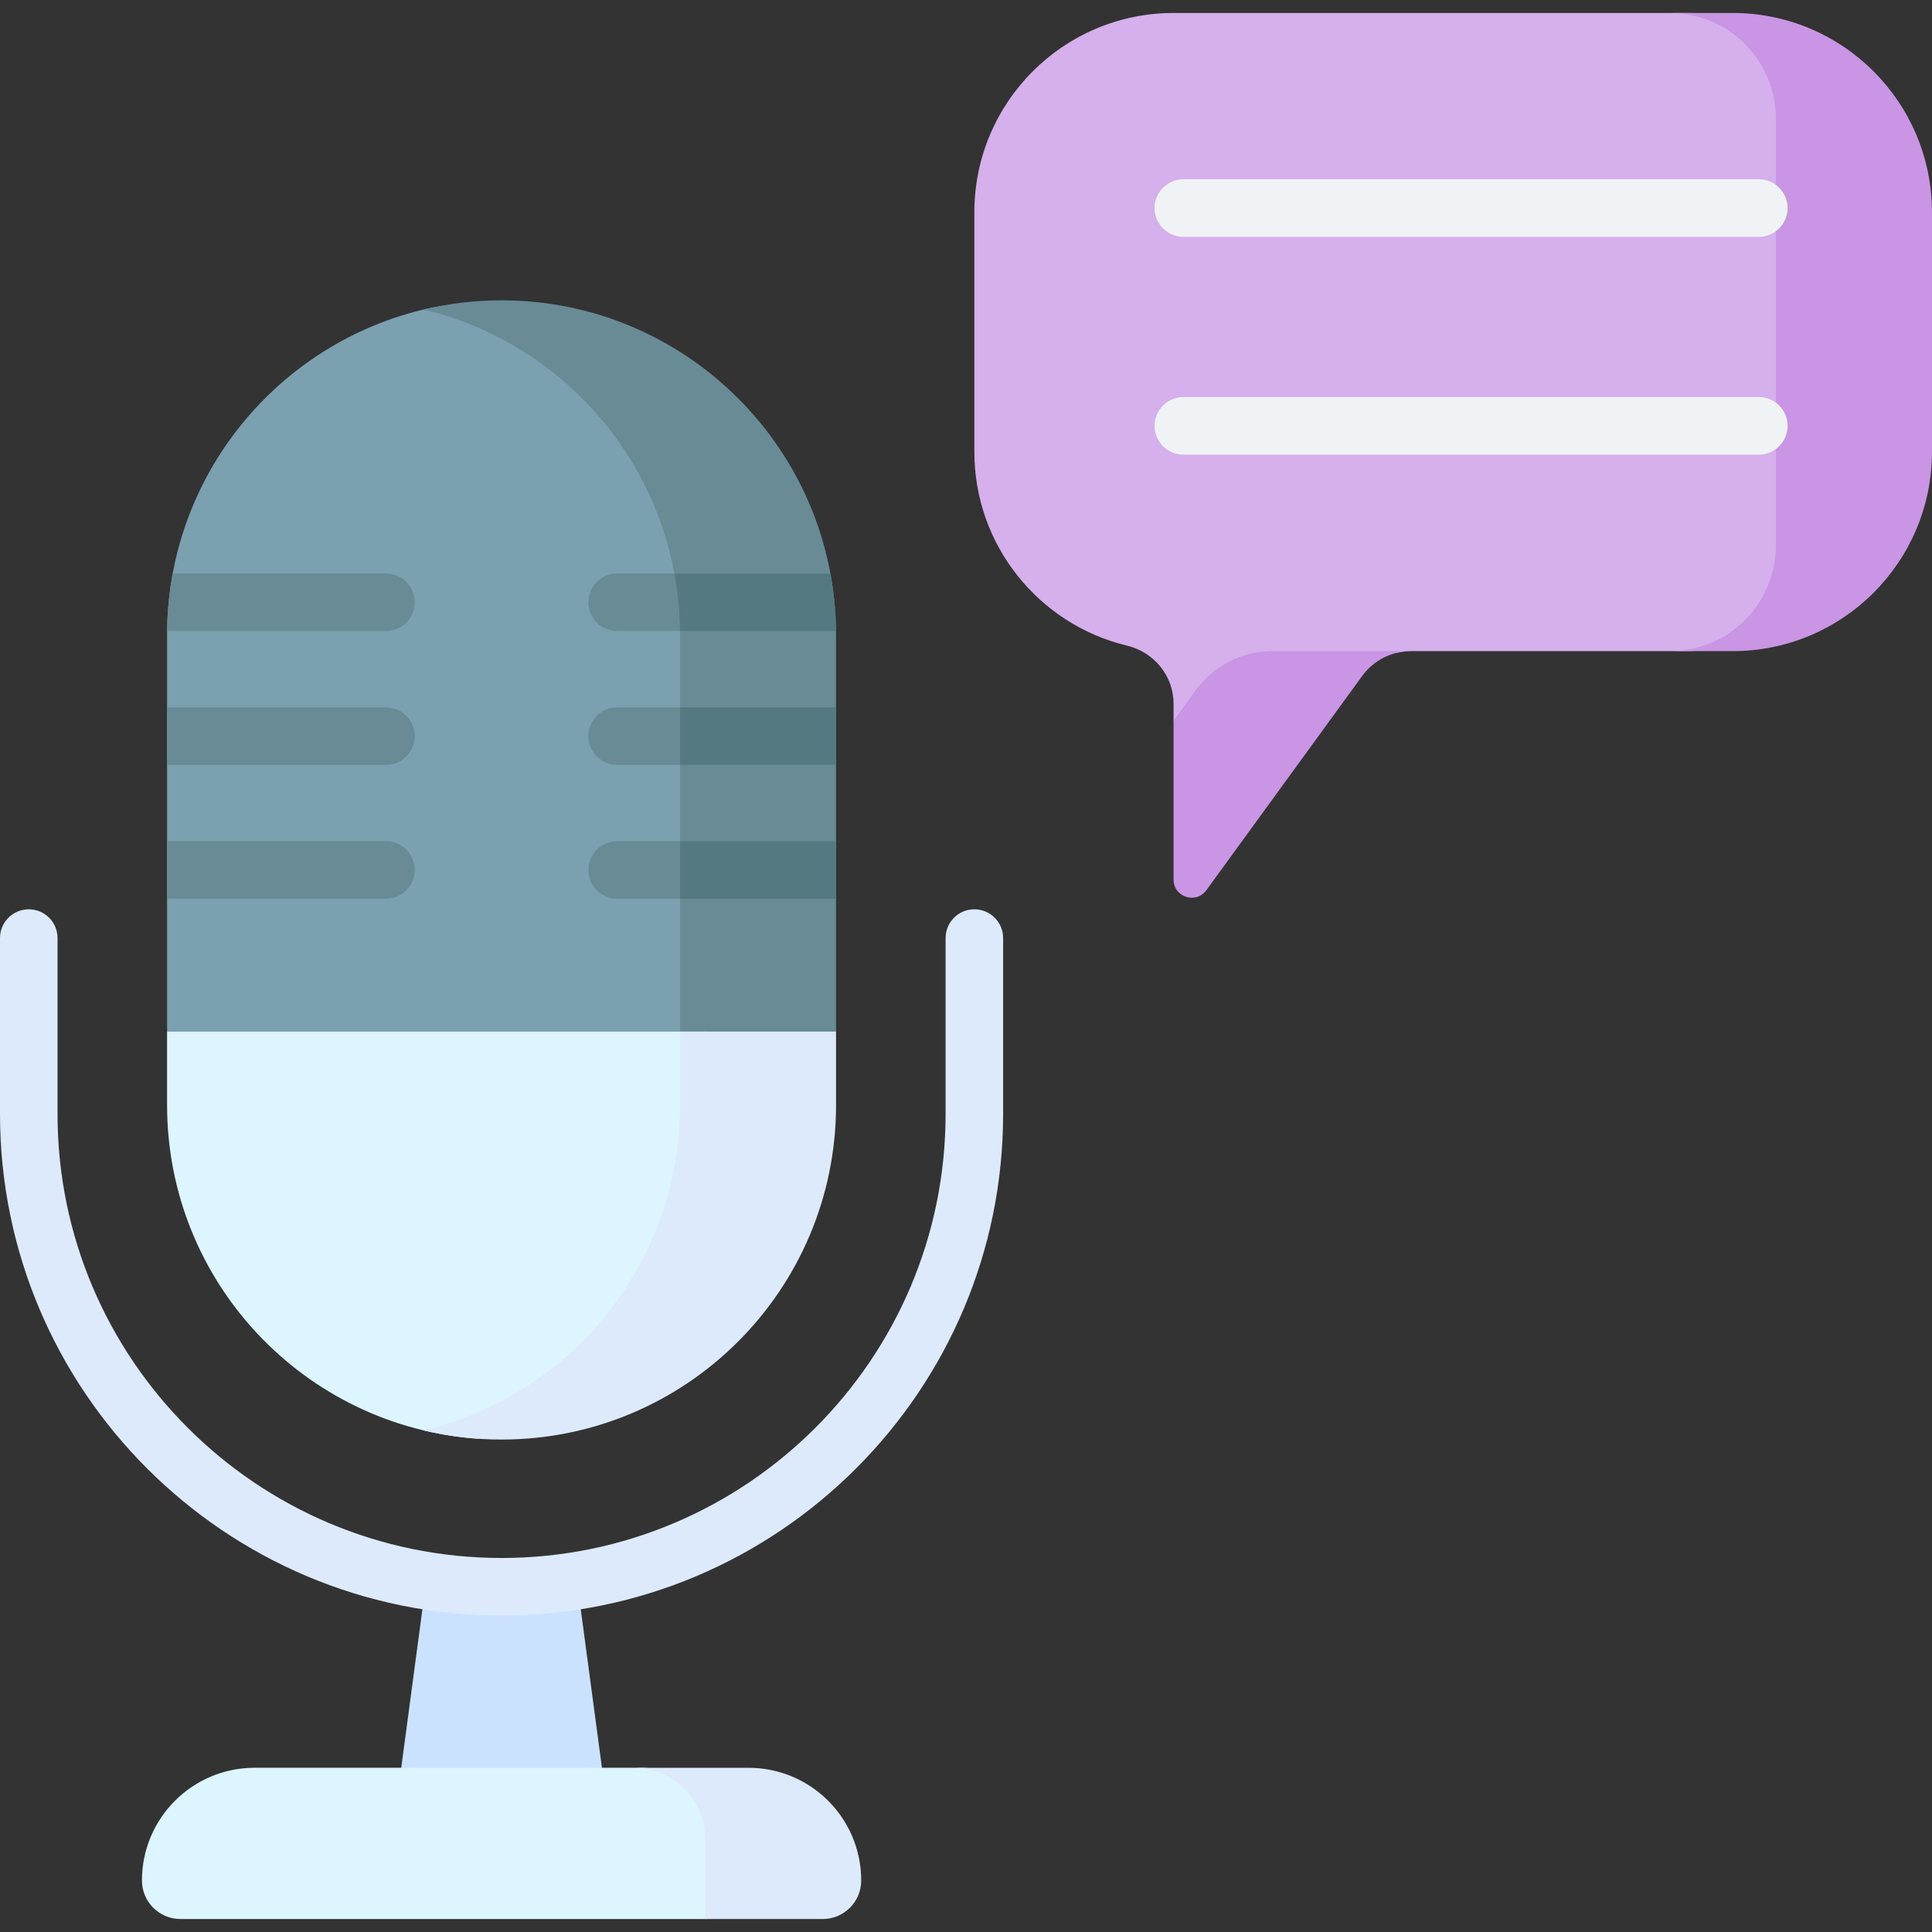 <svg width="83" height="83" viewBox="0 0 83 83" fill="none" xmlns="http://www.w3.org/2000/svg">
<rect x="0" y="0" width="83" height="83" fill="#333333" stroke="none"/>
<path d="M30.348 44.56V26.921C30.348 21.246 27.168 16.316 22.494 13.81C21.233 13.134 19.766 12.941 18.37 13.256C11.963 14.702 7.178 20.428 7.178 27.272V44.318L10.546 47.098H30.348V44.56Z" fill="#7BA0B0"/>
<path d="M21.549 68.168C20.447 68.168 19.366 68.079 18.311 67.909L16.689 80.047H26.408L24.786 67.909C23.716 68.082 22.633 68.168 21.549 68.168Z" fill="#CBE2FF"/>
<path d="M21.547 12.902C20.419 12.902 19.295 13.034 18.197 13.296C23.679 14.605 27.94 19.055 28.974 24.639H26.514C26.186 24.639 25.871 24.769 25.639 25.001C25.408 25.232 25.277 25.547 25.277 25.875C25.277 26.203 25.408 26.517 25.639 26.749C25.871 26.98 26.186 27.111 26.514 27.111H29.214C29.215 27.165 29.218 27.218 29.218 27.272V30.388H26.514C26.186 30.388 25.871 30.518 25.639 30.75C25.408 30.982 25.277 31.296 25.277 31.624C25.277 31.952 25.408 32.266 25.639 32.498C25.871 32.73 26.186 32.86 26.514 32.86H29.218V36.137H26.514C26.186 36.137 25.871 36.267 25.639 36.499C25.408 36.731 25.277 37.046 25.277 37.373C25.277 37.701 25.408 38.016 25.639 38.247C25.871 38.479 26.186 38.609 26.514 38.609H29.218V47.098H32.548L35.917 44.319V27.273C35.917 19.336 29.483 12.902 21.547 12.902Z" fill="#688B96"/>
<path d="M21.548 69.404C9.666 69.404 0 59.738 0 47.857V40.3C0 39.617 0.553 39.064 1.236 39.064C1.919 39.064 2.472 39.617 2.472 40.3V47.857C2.472 58.375 11.029 66.932 21.548 66.932C32.066 66.932 40.623 58.375 40.623 47.857V40.3C40.623 39.617 41.176 39.064 41.859 39.064C42.542 39.064 43.095 39.617 43.095 40.3V47.857C43.095 59.738 33.429 69.404 21.548 69.404Z" fill="#DDEAFB"/>
<path d="M30.348 47.827V44.319H7.178V47.475C7.178 55.072 13.074 61.292 20.54 61.809C26.259 59.738 30.348 54.261 30.348 47.827Z" fill="#DCF5FF"/>
<path d="M29.218 44.318V47.474C29.218 54.257 24.518 59.942 18.197 61.451C19.295 61.713 20.419 61.845 21.547 61.844C29.483 61.844 35.917 55.411 35.917 47.474V44.318H29.218Z" fill="#DDEAFB"/>
<path d="M30.624 79.031C30.624 77.326 29.242 75.945 27.538 75.944H10.941C8.266 75.944 6.098 78.113 6.098 80.787C6.098 81.701 6.839 82.442 7.752 82.442H30.317C30.399 82.442 30.477 82.41 30.534 82.352C30.592 82.295 30.624 82.217 30.624 82.135V79.031H30.624Z" fill="#DCF5FF"/>
<path d="M32.155 75.945H27.213C28.917 75.945 30.299 77.327 30.299 79.031V82.443H35.344C36.258 82.443 36.998 81.702 36.998 80.788C36.998 78.113 34.83 75.945 32.155 75.945Z" fill="#DDEAFB"/>
<path d="M72.449 0.557H50.423C45.694 0.557 41.859 4.391 41.859 9.121V19.409C41.859 23.448 44.654 26.833 48.415 27.736C49.58 28.017 50.417 29.035 50.417 30.233V30.965L50.565 31.126L51.377 30.01C51.753 29.492 52.247 29.071 52.818 28.78C53.388 28.49 54.02 28.338 54.66 28.338H55.888C57.316 28.338 58.748 28.273 60.153 28.016C60.305 27.988 60.461 27.973 60.619 27.973H72.448C74.961 27.973 76.998 25.936 76.998 23.424V5.107C76.998 2.594 74.961 0.557 72.449 0.557Z" fill="#D5B0EC"/>
<path d="M50.416 30.965V37.786C50.416 38.541 51.382 38.855 51.826 38.244L58.519 29.042C58.76 28.711 59.075 28.442 59.44 28.256C59.805 28.07 60.209 27.973 60.618 27.973H54.659C54.019 27.973 53.388 28.125 52.817 28.416C52.246 28.706 51.752 29.128 51.376 29.645L50.416 30.965ZM74.435 0.557H71.745C74.258 0.557 76.295 2.594 76.295 5.107V23.423C76.295 25.936 74.258 27.973 71.745 27.973H74.435C79.165 27.973 82.999 24.139 82.999 19.409V9.121C82.999 4.391 79.165 0.557 74.435 0.557Z" fill="#C995E4"/>
<path d="M75.56 10.174H50.837C50.155 10.174 49.601 9.621 49.601 8.938C49.601 8.256 50.155 7.702 50.837 7.702H75.56C76.243 7.702 76.796 8.256 76.796 8.938C76.796 9.621 76.243 10.174 75.56 10.174ZM75.56 19.531H50.837C50.155 19.531 49.601 18.978 49.601 18.295C49.601 17.612 50.155 17.059 50.837 17.059H75.56C76.243 17.059 76.796 17.612 76.796 18.295C76.796 18.978 76.243 19.531 75.56 19.531Z" fill="#EFF3F5"/>
<path d="M29.218 30.388H35.917V32.86H29.218V30.388ZM29.214 27.111H35.915C35.907 26.281 35.826 25.454 35.676 24.639H28.975C29.125 25.454 29.206 26.281 29.214 27.111ZM29.218 36.137H35.917V38.61H29.218V36.137Z" fill="#557981"/>
<path d="M17.817 31.624C17.817 31.296 17.687 30.982 17.455 30.75C17.223 30.518 16.909 30.388 16.581 30.388H7.178V32.86H16.581C16.744 32.86 16.904 32.828 17.054 32.766C17.204 32.704 17.34 32.613 17.455 32.498C17.57 32.383 17.661 32.247 17.723 32.097C17.785 31.947 17.817 31.786 17.817 31.624ZM7.179 27.111H16.581C17.264 27.111 17.817 26.557 17.817 25.875C17.817 25.192 17.264 24.639 16.581 24.639H7.419C7.268 25.454 7.188 26.281 7.179 27.111ZM17.817 37.373C17.817 37.046 17.687 36.731 17.455 36.499C17.223 36.268 16.909 36.137 16.581 36.137H7.178V38.61H16.581C16.744 38.61 16.904 38.578 17.054 38.516C17.204 38.453 17.34 38.362 17.455 38.248C17.57 38.133 17.661 37.996 17.723 37.846C17.785 37.697 17.817 37.536 17.817 37.373Z" fill="#688B96"/>
</svg>

